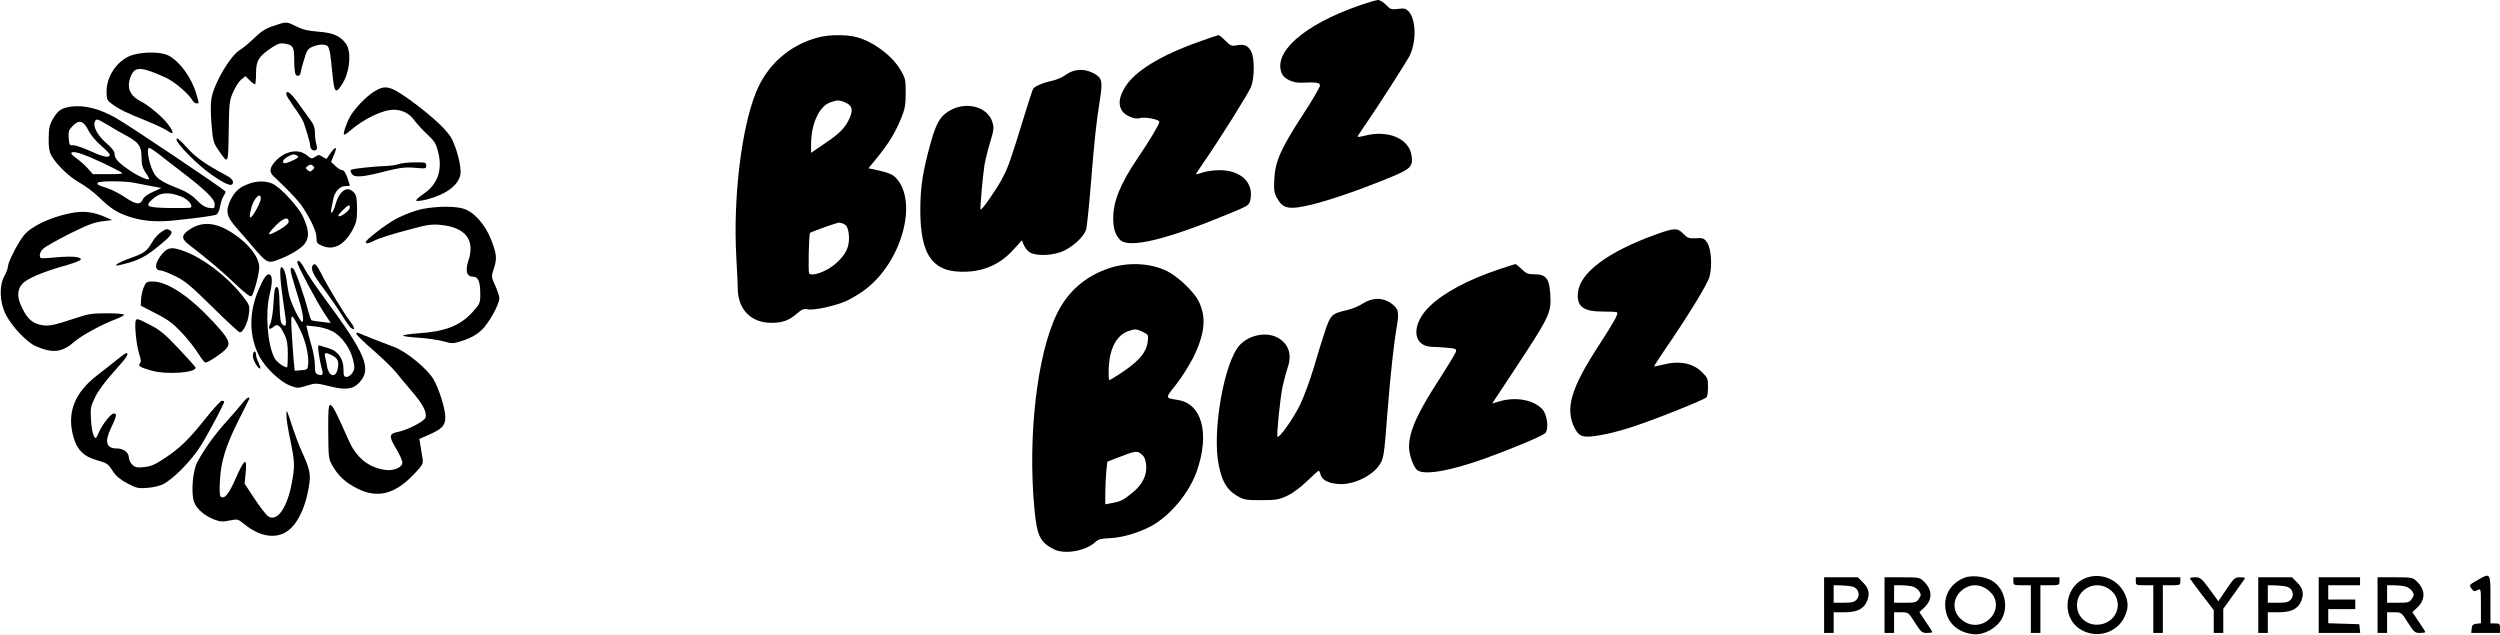 <?xml version="1.0" encoding="UTF-8" standalone="yes"?>
<svg version="1.0" xmlns="http://www.w3.org/2000/svg" width="1572" height="399" viewBox="0 0 1572 399" preserveAspectRatio="xMidYMid meet">
  <g transform="translate(0,399) scale(0.1,-0.1)" fill="#000000" stroke="none">
    <path d="M8546 3955 c-350 -122 -545 -296 -485 -429 15 -33 70 -58 122 -56 96
4 117 1 117 -18 0 -10 -49 -94 -110 -187 -135 -208 -172 -290 -177 -400 -4
-70 -2 -86 19 -124 28 -51 58 -64 128 -55 115 15 346 91 600 196 113 48 127
64 115 135 -18 103 -149 157 -292 120 -35 -9 -50 -10 -46 -3 4 6 34 52 68 101
64 93 213 326 252 392 50 85 50 238 1 291 -19 19 -28 21 -67 16 -42 -5 -49 -3
-75 25 -17 17 -39 31 -50 31 -12 0 -66 -16 -120 -35z"/>
    <path d="M1720 3827 c-50 -16 -78 -34 -122 -77 -31 -30 -70 -62 -86 -72 -60
-32 -164 -207 -182 -305 -6 -32 -6 -94 0 -164 9 -106 11 -116 45 -165 61 -89
60 -92 63 119 3 182 4 195 29 250 14 32 37 67 51 78 l25 20 27 -26 c14 -14 29
-25 33 -25 4 0 7 31 7 69 0 80 16 106 98 161 37 25 54 30 80 26 55 -8 62 -20
62 -105 0 -42 4 -82 9 -90 9 -15 31 -7 31 11 0 6 9 42 21 80 18 62 24 71 54
84 39 16 74 18 94 5 9 -6 17 -39 22 -87 18 -180 21 -195 38 -192 9 2 29 30 46
63 38 78 43 187 9 232 -36 48 -81 67 -174 74 -64 5 -98 13 -137 33 -62 31 -61
31 -143 3z"/>
    <path d="M5142 3754 c-178 -48 -318 -171 -388 -344 -93 -229 -145 -668 -124
-1040 5 -85 9 -172 9 -192 0 -133 83 -218 211 -218 71 0 112 15 163 60 29 25
42 30 65 25 40 -8 174 21 247 54 33 16 85 47 115 70 231 174 335 555 193 703
-19 20 -46 32 -99 44 l-73 16 58 71 c71 88 109 151 147 242 24 59 29 84 29
160 0 86 -2 94 -35 149 -53 88 -169 174 -272 202 -67 18 -177 17 -246 -2z
m172 -408 c43 -18 51 -44 31 -92 -26 -64 -63 -102 -156 -164 l-89 -61 0 55 c0
126 51 238 120 262 46 16 55 16 94 0z m1 -770 c12 -9 20 -30 23 -68 5 -69 -19
-120 -85 -177 -56 -49 -149 -82 -165 -60 -7 11 -2 251 6 255 39 19 167 63 182
64 11 0 28 -6 39 -14z"/>
    <path d="M7535 3726 c-241 -86 -403 -186 -462 -286 -39 -64 -43 -115 -13 -153
22 -27 81 -50 106 -40 27 10 124 -7 124 -23 0 -15 -55 -108 -140 -234 -106
-157 -150 -267 -150 -371 0 -66 12 -104 42 -136 55 -58 289 -2 693 166 114 47
120 51 127 83 24 108 -58 188 -194 188 -36 0 -84 -7 -107 -15 -22 -8 -41 -12
-41 -10 0 2 20 32 44 67 99 142 289 445 303 483 22 57 22 182 0 222 -20 37
-43 47 -91 38 -31 -6 -39 -3 -71 29 -19 20 -39 36 -43 35 -4 0 -61 -19 -127
-43z"/>
    <path d="M836 3645 c-90 -25 -166 -129 -166 -228 0 -51 3 -58 33 -80 43 -33
95 -58 218 -107 56 -23 116 -51 131 -62 42 -29 45 -16 8 36 -32 45 -121 121
-170 146 -76 38 -97 91 -66 164 25 59 65 57 216 -11 59 -27 147 -103 173 -148
4 -8 15 -15 22 -15 18 0 18 -5 -1 61 -30 102 -104 203 -175 240 -45 23 -147
25 -223 4z"/>
    <path d="M6704 3521 c-21 -16 -63 -34 -92 -40 -54 -11 -106 -34 -116 -50 -3
-5 -29 -82 -56 -172 -91 -295 -101 -323 -141 -397 -35 -66 -128 -198 -133
-190 -5 6 14 212 24 278 6 36 23 103 37 149 22 72 24 88 14 121 -31 104 -177
138 -283 66 -50 -34 -73 -76 -108 -202 -47 -171 -62 -265 -63 -404 -2 -300 79
-410 297 -398 115 6 211 52 288 138 l54 59 11 -28 c6 -16 23 -37 37 -47 36
-23 126 -23 193 0 68 23 149 95 163 144 5 21 19 152 30 292 23 284 33 377 57
527 18 118 13 137 -50 167 -55 26 -116 21 -163 -13z"/>
    <path d="M2349 3412 c-49 -32 -114 -99 -146 -152 -23 -40 -47 -109 -40 -116 3
-3 20 8 38 24 89 76 205 132 275 132 52 0 98 -23 129 -66 16 -22 52 -61 82
-89 45 -42 55 -59 68 -110 29 -114 -3 -205 -93 -265 -28 -19 -49 -37 -44 -42
4 -4 34 0 67 8 121 32 198 89 210 157 9 48 -29 189 -65 242 -39 57 -141 147
-264 235 -117 82 -145 87 -217 42z"/>
    <path d="M1800 3397 c0 -7 22 -42 48 -79 27 -36 54 -79 60 -95 17 -47 42 -131
42 -145 0 -23 16 -39 32 -33 13 5 14 13 7 38 -5 18 -9 51 -9 74 0 32 -8 52
-33 85 -18 24 -47 64 -65 90 -50 72 -82 98 -82 65z"/>
    <path d="M450 3320 c-62 -8 -85 -23 -116 -76 -23 -39 -27 -59 -28 -123 -1 -53
4 -85 16 -107 32 -58 110 -134 176 -171 37 -21 92 -62 122 -91 79 -77 124
-105 213 -131 80 -23 163 -28 273 -16 154 16 240 29 255 36 9 5 19 27 23 51 4
24 14 54 22 66 9 13 14 26 12 28 -25 25 -613 420 -689 462 -102 58 -196 82
-279 72z m231 -118 c35 -21 88 -52 117 -67 75 -41 92 -65 92 -135 0 -45 6 -65
25 -95 15 -20 24 -39 22 -41 -9 -9 -77 22 -134 63 -65 45 -83 68 -83 101 0 10
-22 37 -49 60 -53 45 -86 102 -76 132 9 27 13 26 86 -18z m-124 -34 c13 -26
47 -67 78 -93 30 -26 55 -52 55 -57 0 -23 -36 -17 -117 20 -48 22 -99 39 -113
39 -23 -2 -25 2 -28 46 -3 41 1 51 27 77 39 40 68 30 98 -32z m440 -146 c26
-21 89 -69 138 -107 155 -118 215 -176 215 -209 0 -27 -2 -28 -36 -23 -26 4
-49 19 -78 50 -27 28 -63 51 -101 66 -103 40 -139 61 -162 94 -32 47 -57 167
-34 167 5 0 31 -17 58 -38z m-339 -62 c61 -29 112 -56 112 -59 0 -4 -42 -7
-93 -6 l-93 0 -32 36 c-17 20 -50 48 -72 64 -27 19 -37 31 -29 36 17 10 78
-10 207 -71z m189 -120 c26 -5 75 -15 108 -21 l60 -11 -52 -24 c-34 -14 -57
-32 -65 -48 -16 -36 -43 -33 -111 13 -32 22 -81 47 -110 57 -64 21 -69 23 -62
35 8 12 171 12 232 -1z m295 -87 c42 -17 77 -60 55 -69 -7 -2 -69 -3 -137 -2
-136 3 -150 10 -104 53 49 46 103 51 186 18z"/>
    <path d="M1110 3112 c0 -26 134 -160 215 -217 99 -69 140 -84 140 -50 0 13
-15 28 -45 44 -123 65 -186 109 -239 167 -56 62 -71 73 -71 56z"/>
    <path d="M2079 3028 c-12 -18 -24 -34 -25 -36 -1 -2 -13 3 -26 12 -22 14 -26
14 -46 0 -21 -14 -24 -14 -53 10 -54 45 -144 25 -203 -44 -32 -39 -33 -64 -3
-91 100 -94 154 -151 182 -194 54 -84 85 -152 85 -190 0 -32 4 -38 37 -51 70
-30 137 5 188 97 26 48 30 64 30 136 0 65 -4 85 -19 102 -41 46 -91 14 -116
-74 -15 -53 -35 -74 -26 -26 3 17 9 44 12 61 9 45 41 80 75 80 16 0 29 1 29 3
0 2 -7 24 -16 50 -10 30 -22 47 -32 47 -9 0 -28 12 -43 26 l-27 26 18 44 c23
52 11 58 -21 12z m-210 -17 c11 -7 7 -12 -15 -24 -16 -8 -39 -18 -51 -21 -34
-11 -30 20 5 38 32 18 42 19 61 7z m97 -89 c-13 -13 -17 -13 -31 -2 -16 13
-15 15 1 27 13 10 21 10 31 1 12 -10 12 -14 -1 -26z m234 -236 c0 -18 -47 -56
-68 -56 -10 0 -3 12 19 34 37 38 49 43 49 22z"/>
    <path d="M2510 2959 c-14 -6 -54 -12 -90 -13 -70 -3 -187 -15 -208 -22 -10 -3
-10 -9 -2 -24 15 -28 62 -26 205 11 102 25 131 29 193 24 68 -6 72 -6 72 14 0
19 -5 21 -72 20 -40 0 -84 -5 -98 -10z"/>
    <path d="M1566 2835 c-57 -20 -87 -46 -113 -96 -38 -75 -31 -109 41 -190 23
-25 66 -75 96 -111 81 -95 94 -103 140 -88 81 27 165 76 188 110 28 42 25 85
-13 168 -28 61 -140 183 -190 206 -40 19 -97 20 -149 1z m74 -94 c0 -20 -45
-107 -61 -116 -12 -8 -11 11 2 60 16 60 59 101 59 56z m175 -145 c0 -11 -23
-31 -62 -53 -69 -38 -78 -35 -35 12 54 61 97 79 97 41z"/>
    <path d="M2620 2667 c-42 -13 -103 -38 -135 -56 -64 -36 -185 -129 -185 -143
0 -12 17 -10 48 6 39 20 103 40 238 76 100 27 129 31 184 26 158 -16 219 -94
175 -226 -21 -64 -10 -100 30 -100 32 0 45 -31 45 -110 0 -56 -2 -60 -51 -115
-78 -84 -170 -120 -341 -131 -54 -4 -95 -10 -93 -15 3 -4 49 -10 103 -13 53
-4 122 -14 153 -23 54 -15 59 -15 125 7 45 15 82 36 111 63 45 41 113 163 113
202 0 12 -12 48 -26 79 -25 55 -25 58 -10 103 22 66 20 93 -15 184 -37 97
-109 177 -175 197 -67 20 -208 14 -294 -11z"/>
    <path d="M441 2649 c-123 -24 -247 -83 -292 -140 -37 -47 -99 -168 -99 -194 0
-11 -10 -38 -22 -60 -34 -61 -31 -165 8 -242 40 -78 132 -175 191 -201 106
-45 165 -38 243 31 45 39 172 108 263 142 26 10 47 22 47 26 0 5 -48 9 -108 9
-92 0 -119 -4 -192 -29 -150 -50 -182 -56 -235 -41 -51 14 -81 46 -115 124
-23 52 -20 97 9 130 31 35 130 77 285 120 44 13 82 28 84 34 5 17 -56 23 -153
14 -49 -5 -93 -7 -97 -5 -15 8 -8 40 15 60 12 12 85 53 162 92 110 55 154 72
205 79 l65 8 -40 18 c-81 35 -140 42 -224 25z"/>
    <path d="M1197 2550 c-57 -36 -60 -59 -11 -97 128 -99 211 -169 292 -247 64
-61 97 -85 104 -78 14 14 48 140 48 180 0 63 -62 146 -160 211 -105 72 -194
82 -273 31z"/>
    <path d="M1014 2531 c-17 -10 -42 -38 -56 -62 -35 -60 -51 -71 -141 -103 -78
-28 -118 -56 -61 -42 122 29 160 49 274 146 52 44 61 64 34 74 -20 8 -14 9
-50 -13z"/>
    <path d="M10410 2515 c-301 -109 -476 -240 -488 -365 -8 -89 34 -120 163 -119
42 0 79 -2 83 -5 9 -10 -16 -55 -107 -196 -184 -281 -222 -410 -159 -533 28
-55 55 -62 163 -43 50 8 140 32 200 52 150 49 458 173 467 187 4 7 8 36 8 66
0 49 -3 57 -38 91 -58 58 -143 74 -250 46 -29 -7 -52 -11 -52 -10 0 2 29 46
63 97 149 216 276 424 287 469 18 71 9 181 -17 215 -18 25 -26 28 -70 25 -43
-2 -52 1 -78 28 -37 38 -56 38 -175 -5z"/>
    <path d="M1021 2395 c-47 -54 -53 -105 -13 -105 10 0 51 -16 91 -35 64 -31 97
-58 236 -195 89 -88 167 -160 173 -160 21 0 50 59 57 116 6 54 6 54 -46 121
-94 117 -243 231 -360 273 -78 29 -102 26 -138 -15z"/>
    <path d="M1870 2338 c0 -17 122 -247 169 -317 l41 -62 -57 7 c-32 3 -61 8 -64
10 -3 2 -12 25 -19 51 -26 103 -82 262 -95 273 -27 22 -23 -8 14 -126 42 -131
56 -200 42 -208 -10 -6 -61 95 -79 154 -6 19 -13 59 -17 88 -7 64 -21 102 -36
102 -14 0 -6 -101 18 -258 17 -105 15 -124 -11 -102 -12 9 -16 39 -18 123 -2
92 -6 112 -18 112 -12 0 -16 -20 -20 -100 -3 -55 -12 -112 -19 -128 -18 -34
-8 -46 19 -22 25 22 40 11 69 -49 16 -32 21 -62 21 -124 0 -45 -2 -82 -5 -82
-20 0 -67 35 -79 59 -44 84 -59 280 -31 396 19 78 19 121 0 129 -17 6 -34 -16
-66 -89 -66 -148 -64 -300 3 -428 38 -71 131 -159 193 -182 44 -17 48 -17 104
0 56 17 60 17 144 -4 98 -25 147 -19 185 22 82 87 45 178 -227 545 -51 70
-104 148 -117 174 -23 45 -44 62 -44 36z m18 -423 c33 -66 55 -161 50 -215 -3
-33 -5 -35 -44 -38 l-41 -3 -7 71 c-3 40 -9 120 -12 178 -7 121 -4 121 54 7z
m200 -7 c59 -29 116 -108 133 -184 10 -46 10 -56 -5 -78 -9 -15 -25 -26 -36
-26 -17 0 -20 7 -20 48 0 65 -34 114 -90 131 -23 7 -49 15 -58 18 -13 5 -14
-1 -8 -48 4 -30 12 -71 18 -92 13 -42 8 -52 -21 -42 -18 5 -21 15 -21 58 0 29
-9 84 -21 122 -11 39 -23 83 -26 99 l-6 29 58 -6 c31 -3 78 -16 103 -29z m1
-153 c35 -18 43 -37 35 -82 -12 -63 -56 -53 -68 15 -3 20 -9 47 -12 60 -7 26
5 28 45 7z"/>
    <path d="M1965 2319 c-13 -20 6 -60 68 -141 34 -46 84 -117 110 -159 26 -42
54 -82 62 -89 29 -24 28 -1 -2 37 -39 50 -143 222 -182 301 -31 61 -43 72 -56
51z"/>
    <path d="M6979 2305 c-152 -49 -265 -147 -334 -290 -124 -255 -183 -769 -141
-1220 16 -175 35 -214 123 -259 69 -34 199 -11 261 46 17 17 37 22 90 24 87 3
212 43 288 92 114 75 216 204 260 331 82 235 32 422 -119 446 -82 13 -82 9
-11 98 35 45 84 123 109 172 72 149 82 253 31 353 -27 53 -113 138 -179 177
-101 59 -251 71 -378 30z m207 -402 c35 -17 36 -19 31 -61 -7 -63 -51 -118
-148 -184 -46 -32 -88 -57 -93 -58 -5 0 -6 37 -4 83 7 120 50 199 123 225 42
15 50 14 91 -5z m-6 -771 c15 -12 24 -33 27 -64 7 -65 -24 -128 -91 -180 -55
-44 -71 -52 -128 -62 l-38 -7 0 68 c0 37 3 98 6 134 l7 66 46 18 c138 53 139
53 171 27z"/>
    <path d="M9424 2296 c-193 -65 -343 -145 -432 -230 -121 -115 -113 -256 16
-257 20 0 63 -3 95 -6 53 -5 57 -7 51 -27 -4 -11 -51 -89 -105 -173 -136 -208
-189 -326 -189 -424 0 -43 24 -116 47 -141 36 -40 201 -13 428 68 182 66 370
145 383 162 22 27 10 117 -19 148 -55 60 -169 81 -271 50 l-45 -13 111 168
c256 387 261 398 254 520 -5 96 -27 124 -96 124 -44 0 -55 5 -84 33 -19 17
-36 32 -38 32 -3 0 -51 -16 -106 -34z"/>
    <path d="M904 2184 c-9 -21 -16 -55 -17 -77 l-2 -39 95 -49 c77 -39 108 -63
163 -121 38 -40 84 -99 103 -130 20 -32 40 -58 46 -58 16 0 101 56 127 84 35
37 23 63 -77 171 -151 163 -289 255 -382 255 -38 0 -42 -3 -56 -36z"/>
    <path d="M8569 2081 c-24 -16 -69 -34 -99 -41 -97 -22 -103 -29 -138 -132 -17
-51 -50 -156 -72 -233 -23 -77 -61 -180 -85 -230 -42 -86 -131 -212 -142 -201
-7 7 16 240 32 316 8 36 21 85 29 109 31 85 14 150 -50 192 -70 45 -181 28
-246 -38 -100 -102 -179 -551 -134 -761 21 -100 50 -150 110 -187 47 -28 55
-30 155 -30 95 0 112 3 164 27 35 16 86 54 126 93 37 36 70 65 73 65 3 0 9
-11 12 -25 9 -37 60 -59 133 -59 82 1 182 49 229 110 35 47 36 49 59 349 18
232 40 429 59 538 15 89 9 109 -43 144 -50 34 -115 31 -172 -6z"/>
    <path d="M854 1975 c-10 -25 4 -157 21 -210 12 -35 13 -50 5 -60 -14 -16 1
-25 75 -46 92 -26 275 -13 275 19 0 4 -47 57 -105 118 -87 93 -117 118 -185
153 -69 36 -81 40 -86 26z"/>
    <path d="M2240 1892 c0 -6 48 -54 108 -105 59 -52 123 -114 142 -138 19 -24
63 -77 98 -118 69 -79 97 -131 88 -166 -6 -23 -112 -79 -174 -91 -56 -11 -58
-26 -13 -102 23 -37 41 -78 41 -91 0 -31 -58 -55 -113 -45 -103 17 -176 77
-223 182 -129 289 -131 290 -130 65 1 -174 2 -179 28 -224 38 -65 83 -105 157
-142 126 -62 232 -35 351 88 59 62 62 68 57 103 -4 20 -9 56 -13 79 l-7 43 59
26 c84 37 104 58 104 110 0 54 -39 178 -74 239 -40 67 -171 175 -248 203 -60
22 -199 77 -225 89 -7 3 -13 0 -13 -5z"/>
    <path d="M1590 1751 c0 -26 37 -88 47 -77 2 2 -3 18 -11 35 -9 16 -16 39 -16
51 0 11 -4 20 -10 20 -5 0 -10 -13 -10 -29z"/>
    <path d="M734 1727 c-28 -23 -83 -66 -122 -96 -146 -112 -195 -242 -148 -396
23 -76 64 -116 143 -138 70 -21 71 -21 104 -72 18 -28 47 -52 89 -74 55 -30
69 -33 123 -29 34 2 79 12 100 22 66 32 183 151 241 246 49 78 146 262 146
275 0 3 -7 5 -15 5 -8 0 -54 -51 -103 -112 -105 -132 -160 -186 -259 -251 -57
-38 -85 -50 -127 -54 -46 -5 -57 -2 -75 16 -11 11 -21 32 -21 45 0 31 -34 56
-75 56 -68 0 -79 43 -36 131 34 71 38 89 17 89 -19 0 -71 -66 -95 -120 -19
-42 -19 -42 -32 -19 -7 13 -15 59 -17 101 -4 70 -2 83 26 140 19 40 63 100
120 163 80 88 98 117 74 114 -4 0 -30 -19 -58 -42z"/>
    <path d="M1523 1454 c-15 -20 -61 -73 -101 -117 -74 -82 -141 -176 -183 -256
-27 -53 -38 -188 -20 -244 15 -45 65 -89 126 -113 39 -15 56 -16 98 -7 50 10
53 10 92 -22 90 -73 180 -93 254 -56 77 40 136 159 157 317 7 57 -1 91 -47
192 -16 34 -41 100 -56 145 -40 124 -42 128 -42 87 -1 -20 10 -89 24 -155 29
-141 30 -166 9 -276 -29 -154 -92 -242 -147 -206 -13 8 -51 58 -86 110 l-63
96 7 71 c10 98 -9 86 -64 -41 -42 -95 -68 -128 -92 -113 -8 5 -10 38 -6 103 6
121 39 225 121 386 33 66 62 123 64 128 2 4 -1 7 -7 7 -5 0 -23 -16 -38 -36z"/>
    <path d="M12355 358 c-83 -31 -131 -104 -123 -188 9 -95 77 -158 178 -168 66
-6 145 38 178 98 46 87 11 205 -75 245 -47 22 -118 28 -158 13z m136 -71 c18
-12 39 -34 46 -47 57 -113 -82 -229 -188 -157 -39 26 -59 60 -59 102 0 66 62
125 130 125 22 0 51 -9 71 -23z"/>
    <path d="M13128 360 c-143 -43 -174 -243 -50 -325 100 -65 234 -28 283 80 23
51 23 89 0 140 -40 88 -140 133 -233 105z m133 -73 c97 -65 61 -208 -58 -224
-78 -10 -143 45 -143 122 0 101 115 160 201 102z"/>
    <path d="M15578 342 c-53 -30 -54 -31 -35 -56 11 -15 17 -17 35 -7 22 12 22
11 22 -98 l0 -110 -27 -3 c-22 -2 -29 -9 -31 -30 l-3 -28 90 0 91 0 0 30 c0
27 -3 30 -30 30 l-30 0 0 150 c0 172 1 170 -82 122z"/>
    <path d="M11470 185 l0 -175 30 0 30 0 0 65 0 65 65 0 c77 0 118 18 140 60 25
49 19 88 -19 126 l-34 34 -106 0 -106 0 0 -175z m180 116 c36 -10 49 -54 25
-81 -15 -16 -30 -20 -82 -20 l-63 0 0 55 0 55 48 -1 c26 -1 58 -4 72 -8z"/>
    <path d="M11850 185 l0 -175 30 0 30 0 0 65 0 65 45 0 c45 0 46 -1 86 -65 38
-59 44 -65 75 -65 19 0 34 2 34 6 0 3 -18 32 -41 65 l-40 60 30 28 c53 49 53
110 1 162 -28 28 -31 29 -139 29 l-111 0 0 -175z m169 119 c18 -4 39 -17 48
-30 14 -22 14 -26 -1 -49 -15 -23 -23 -25 -86 -25 l-70 0 0 55 0 55 39 0 c21
0 53 -3 70 -6z"/>
    <path d="M12660 335 c0 -24 3 -25 55 -25 l55 0 0 -150 0 -150 30 0 30 0 0 150
0 150 60 0 c57 0 60 1 60 25 l0 25 -145 0 -145 0 0 -25z"/>
    <path d="M13430 335 c0 -24 3 -25 55 -25 l55 0 0 -150 0 -150 30 0 30 0 0 150
0 150 55 0 c52 0 55 1 55 25 l0 25 -140 0 -140 0 0 -25z"/>
    <path d="M13770 354 c0 -3 34 -49 75 -103 l75 -97 0 -72 0 -72 30 0 30 0 0 76
0 76 62 86 c34 48 66 93 71 100 7 9 1 12 -26 12 -34 0 -40 -5 -87 -75 l-51
-76 -55 76 c-50 68 -59 75 -90 75 -19 0 -34 -3 -34 -6z"/>
    <path d="M14200 185 l0 -175 30 0 30 0 0 65 0 65 65 0 c77 0 118 18 140 60 25
49 19 88 -19 126 l-34 34 -106 0 -106 0 0 -175z m180 116 c36 -10 49 -54 25
-81 -15 -16 -30 -20 -82 -20 l-63 0 0 55 0 55 48 -1 c26 -1 58 -4 72 -8z"/>
    <path d="M14580 185 l0 -175 131 0 130 0 -3 28 -3 27 -97 3 -98 3 0 44 0 45
85 0 85 0 0 30 0 30 -85 0 -85 0 0 45 0 45 100 0 100 0 0 25 0 25 -130 0 -130
0 0 -175z"/>
    <path d="M14950 185 l0 -175 30 0 30 0 0 65 0 65 45 0 c45 0 46 -1 86 -65 38
-59 44 -65 75 -65 19 0 34 2 34 6 0 3 -18 32 -41 65 l-40 60 30 28 c53 49 53
110 1 162 -28 28 -31 29 -139 29 l-111 0 0 -175z m169 119 c18 -4 39 -17 48
-30 14 -22 14 -26 -1 -49 -15 -23 -23 -25 -86 -25 l-70 0 0 55 0 55 39 0 c21
0 53 -3 70 -6z"/>
  </g>
</svg>